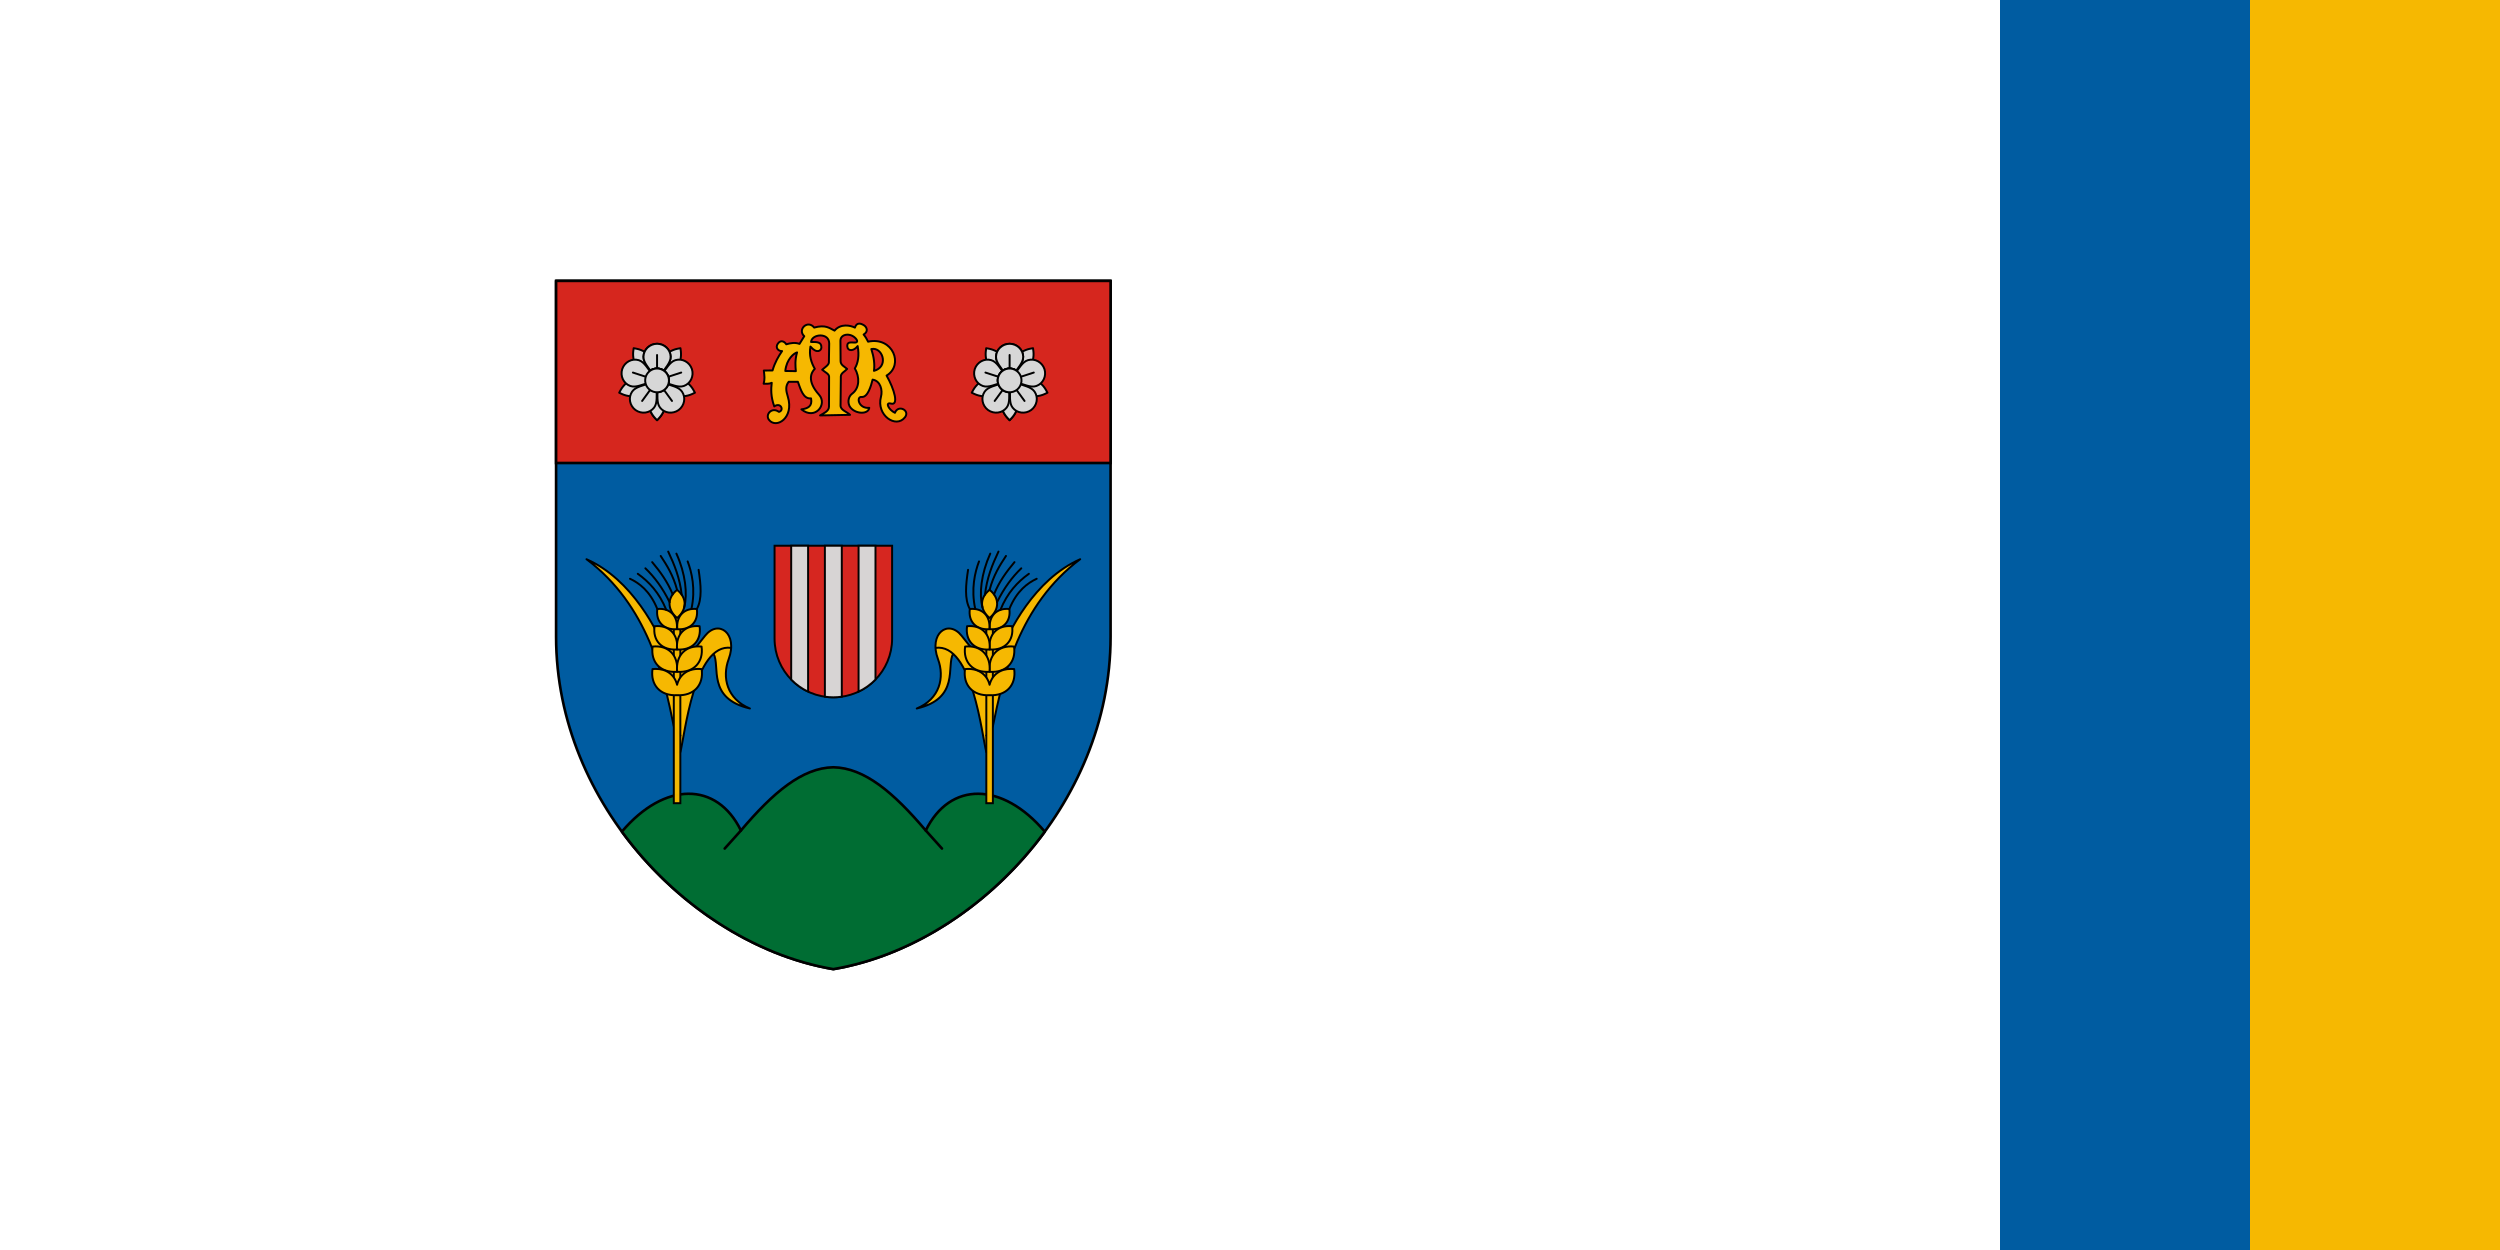 <svg width="1200" height="600" version="1.1" viewBox="0 0 1200 600" xmlns="http://www.w3.org/2000/svg">
 <g transform="translate(0,-522.52)">
  <g>
   <path d="M 0,522.519 H 1200 V 1122.52 H 0 Z" fill="#fff" style="paint-order:fill markers stroke"/>
   <path d="m1080 522.519h120v600h-120z" fill="#f6b801" style="paint-order:fill markers stroke"/>
   <path d="m960 522.519h120v600h-120z" fill="#005ca1" style="paint-order:fill markers stroke"/>
  </g>
  <g transform="translate(-367.716,4.906)">
   <g stroke="#000" stroke-linecap="round">
    <g stroke-linejoin="round" stroke-width="1.264">
     <path d="m767.716 652.431h133.08v170.825c0 81.11-66.448 148.298-133.08 159.541-66.632-11.242-133.08-78.431-133.08-159.541v-170.825h133.08" fill="#005ca1" stop-color="#000000" style="font-variation-settings:normal"/>
     <path d="m767.716 885.905c-14.977 0.261-28.924 12.14-44.36 30.352-11.551-23.647-36.695-23.56-57.136 0.544 25.589 34.989 63.51 59.587 101.496 65.996 37.987-6.409 75.906-31.007 101.496-65.996-20.441-24.104-45.585-24.191-57.135-0.544-15.436-18.211-29.383-30.09-44.36-30.352z" fill="#006d33" stop-color="#000000" style="font-variation-settings:normal"/>
     <path d="m723.356 916.256-7.782 8.658" fill="none" stop-color="#000000" style="font-variation-settings:normal"/>
    </g>
    <path d="m634.636 652.431v87.422h266.16v-87.422h-133.08z" fill="#da251c" fill-rule="evenodd" opacity=".98" stop-color="#000000" stroke-width="1.264" style="font-variation-settings:normal"/>
    <path d="m812.076 916.256 7.782 8.658" fill="none" stop-color="#000000" stroke-linejoin="round" stroke-width="1.264" style="font-variation-settings:normal"/>
    <path d="m795.926 779.558v44.556c0 15.629-12.582 28.211-28.211 28.211-15.629 0-28.211-12.582-28.211-28.211v-44.556z" fill="#da251e" fill-rule="evenodd" opacity=".98" stop-color="#000000" stroke-width=".948" style="font-variation-settings:normal"/>
    <path d="m747.488 779.557v64.247c2.323 2.386 5.064 4.363 8.112 5.808v-70.055zm16.173 0v72.475c1.324 0.189 2.677 0.292 4.055 0.292 1.378 0 2.732-0.103 4.057-0.292v-72.475zm16.172 0v70.055c3.048-1.445 5.79-3.422 8.113-5.808v-64.247z" fill="#d7d7d7" fill-rule="evenodd" opacity=".98" stop-color="#000000" stroke-width=".948" style="font-variation-settings:normal"/>
   </g>
   <g transform="matrix(1.58,0,0,1.58,8495.18,-513.388)" fill="#d7d7d7" stroke="#000" stroke-width=".6">
    <g stroke-linecap="round" stroke-linejoin="round">
     <path d="m-4944.351 768.1-6.198-3.484c-1.488-3.576-1.055-5.064-0.912-6.303 1.223 0.247 2.771 0.294 5.712 2.815l1.398 6.972" stop-color="#000000" style="font-variation-settings:normal"/>
     <path d="m-4944.351 768.1 1.398-6.971c2.941-2.521 4.49-2.568 5.712-2.815 0.143 1.239 0.576 2.726-0.912 6.303l-6.198 3.484" stop-color="#000000" style="font-variation-settings:normal"/>
     <path d="m-4944.351 768.1 7.062-0.825c3.306 2.018 3.83 3.476 4.443 4.563-1.134 0.519-2.415 1.391-6.276 1.08l-5.229-4.818" stop-color="#000000" style="font-variation-settings:normal"/>
    </g>
    <circle cx="-4944.352" cy="768.1" r="3.614" fill-rule="evenodd" stop-color="#000000" style="font-variation-settings:normal"/>
    <path d="m-4946.724 760.287a2.506 2.506 0 0 1 2.422-1.695 2.506 2.506 0 0 1 2.352 1.792" fill-rule="evenodd" stop-color="#000000" style="font-variation-settings:normal"/>
    <path d="m-4944.351 768.1 2.967 6.462c-0.898 3.768-2.123 4.717-2.967 5.635-0.844-0.918-2.069-1.867-2.967-5.635l2.967-6.462" stop-color="#000000" stroke-linecap="round" stroke-linejoin="round" style="font-variation-settings:normal"/>
    <path d="m-4945.757 766.124c-0.929-1.722-2.771-3.332-2.72-5.235 0.059-2.184 1.9-3.9 4.126-3.922 2.226 0.022 4.067 1.739 4.126 3.922 0.051 1.903-1.79 3.513-2.72 5.235" fill-rule="evenodd" stop-color="#000000" style="font-variation-settings:normal"/>
    <path d="m-4944.351 764.485v-4.1" stop-color="#000000" stroke-linecap="round" stroke-linejoin="round" style="font-variation-settings:normal"/>
    <circle cx="-4944.352" cy="768.1" r="3.614" fill-rule="evenodd" stop-color="#000000" style="font-variation-settings:normal"/>
    <path d="m-4946.724 760.287a2.506 2.506 0 0 1 2.422-1.695 2.506 2.506 0 0 1 2.352 1.792" fill-rule="evenodd" stop-color="#000000" style="font-variation-settings:normal"/>
    <path d="m-4944.351 768.1 2.967 6.462c-0.898 3.768-2.123 4.717-2.967 5.635-0.844-0.918-2.069-1.867-2.967-5.635l2.967-6.462" stop-color="#000000" stroke-linecap="round" stroke-linejoin="round" style="font-variation-settings:normal"/>
    <path d="m-4945.757 766.124c-0.929-1.722-2.771-3.332-2.72-5.235 0.059-2.184 1.9-3.9 4.126-3.922 2.226 0.022 4.067 1.739 4.126 3.922 0.051 1.903-1.79 3.513-2.72 5.235" fill-rule="evenodd" stop-color="#000000" style="font-variation-settings:normal"/>
    <path d="m-4944.351 764.485v-4.1" stop-color="#000000" stroke-linecap="round" stroke-linejoin="round" style="font-variation-settings:normal"/>
    <circle transform="rotate(72)" cx="-797.383" cy="4939.713" r="3.614" fill-rule="evenodd" stop-color="#000000" style="font-variation-settings:normal"/>
    <path transform="rotate(72)" d="m-799.754 4931.901a2.506 2.506 0 0 1 2.422-1.695 2.506 2.506 0 0 1 2.352 1.792" fill-rule="evenodd" stop-color="#000000" style="font-variation-settings:normal"/>
    <path d="m-4944.351 768.1-5.229 4.818c-3.861 0.31-5.142-0.561-6.276-1.08 0.613-1.087 1.136-2.545 4.443-4.563l7.062 0.825" stop-color="#000000" stroke-linecap="round" stroke-linejoin="round" style="font-variation-settings:normal"/>
    <path d="m-4942.907 766.152c1.351-1.416 2.313-3.665 4.139-4.204 2.095-0.619 4.296 0.601 5.005 2.712 0.667 2.124-0.397 4.405-2.456 5.136-1.794 0.637-3.894-0.617-5.819-0.969" fill-rule="evenodd" stop-color="#000000" style="font-variation-settings:normal"/>
    <path d="m-4940.914 766.983 3.9-1.267" stop-color="#000000" stroke-linecap="round" stroke-linejoin="round" style="font-variation-settings:normal"/>
    <g fill-rule="evenodd">
     <circle transform="rotate(144)" cx="4451.542" cy="2284.811" r="3.614" stop-color="#000000" style="font-variation-settings:normal"/>
     <path transform="rotate(144)" d="m4449.17 2276.999a2.506 2.506 0 0 1 2.422-1.695 2.506 2.506 0 0 1 2.352 1.792" stop-color="#000000" style="font-variation-settings:normal"/>
     <path d="m-4942.053 768.871c1.764 0.847 4.2 1.067 5.277 2.637 1.236 1.801 0.756 4.272-1.032 5.598-1.814 1.29-4.312 0.984-5.643-0.748-1.16-1.509-0.617-3.894-0.877-5.834" stop-color="#000000" style="font-variation-settings:normal"/>
    </g>
    <path d="m-4942.227 771.024 2.41 3.317" stop-color="#000000" stroke-linecap="round" stroke-linejoin="round" style="font-variation-settings:normal"/>
    <g fill-rule="evenodd">
     <circle transform="rotate(216)" cx="3548.587" cy="-3527.623" r="3.614" stop-color="#000000" style="font-variation-settings:normal"/>
     <path transform="rotate(216)" d="m3546.215-3535.435a2.506 2.506 0 0 1 2.422-1.695 2.506 2.506 0 0 1 2.352 1.792" stop-color="#000000" style="font-variation-settings:normal"/>
     <path d="m-4944.375 770.524c-0.26 1.94 0.283 4.324-0.877 5.834-1.331 1.732-3.829 2.039-5.643 0.748-1.788-1.326-2.268-3.797-1.032-5.598 1.077-1.569 3.513-1.79 5.277-2.637" stop-color="#000000" style="font-variation-settings:normal"/>
    </g>
    <path d="m-4946.476 771.024-2.41 3.317" stop-color="#000000" stroke-linecap="round" stroke-linejoin="round" style="font-variation-settings:normal"/>
    <path transform="rotate(-72)" d="m-2260.766-4472.815a2.506 2.506 0 0 1 2.422-1.695 2.506 2.506 0 0 1 2.352 1.792" fill-rule="evenodd" stop-color="#000000" style="font-variation-settings:normal"/>
    <path d="m-4946.665 768.826c-1.925 0.352-4.025 1.605-5.819 0.969-2.058-0.731-3.122-3.012-2.455-5.136 0.709-2.11 2.91-3.33 5.005-2.712 1.825 0.539 2.788 2.788 4.138 4.204" fill-rule="evenodd" stop-color="#000000" style="font-variation-settings:normal"/>
    <path d="m-4947.789 766.983-3.9-1.267" stop-color="#000000" stroke-linecap="round" stroke-linejoin="round" style="font-variation-settings:normal"/>
    <circle transform="rotate(-72)" cx="-2258.394" cy="-4465.002" r="3.614" fill-rule="evenodd" stop-color="#000000" style="font-variation-settings:normal"/>
   </g>
   <g transform="matrix(-1.58,0,0,1.58,-6959.747,-513.388)" fill="#d7d7d7" stroke="#000" stroke-width=".6">
    <g stroke-linecap="round" stroke-linejoin="round">
     <path d="m-4944.351 768.1-6.198-3.484c-1.488-3.576-1.055-5.064-0.912-6.303 1.223 0.247 2.771 0.294 5.712 2.815l1.398 6.972" stop-color="#000000" style="font-variation-settings:normal"/>
     <path d="m-4944.351 768.1 1.398-6.971c2.941-2.521 4.49-2.568 5.712-2.815 0.143 1.239 0.576 2.726-0.912 6.303l-6.198 3.484" stop-color="#000000" style="font-variation-settings:normal"/>
     <path d="m-4944.351 768.1 7.062-0.825c3.306 2.018 3.83 3.476 4.443 4.563-1.134 0.519-2.415 1.391-6.276 1.08l-5.229-4.818" stop-color="#000000" style="font-variation-settings:normal"/>
    </g>
    <circle cx="-4944.352" cy="768.1" r="3.614" fill-rule="evenodd" stop-color="#000000" style="font-variation-settings:normal"/>
    <path d="m-4946.724 760.287a2.506 2.506 0 0 1 2.422-1.695 2.506 2.506 0 0 1 2.352 1.792" fill-rule="evenodd" stop-color="#000000" style="font-variation-settings:normal"/>
    <path d="m-4944.351 768.1 2.967 6.462c-0.898 3.768-2.123 4.717-2.967 5.635-0.844-0.918-2.069-1.867-2.967-5.635l2.967-6.462" stop-color="#000000" stroke-linecap="round" stroke-linejoin="round" style="font-variation-settings:normal"/>
    <path d="m-4945.757 766.124c-0.929-1.722-2.771-3.332-2.72-5.235 0.059-2.184 1.9-3.9 4.126-3.922 2.226 0.022 4.067 1.739 4.126 3.922 0.051 1.903-1.79 3.513-2.72 5.235" fill-rule="evenodd" stop-color="#000000" style="font-variation-settings:normal"/>
    <path d="m-4944.351 764.485v-4.1" stop-color="#000000" stroke-linecap="round" stroke-linejoin="round" style="font-variation-settings:normal"/>
    <circle cx="-4944.352" cy="768.1" r="3.614" fill-rule="evenodd" stop-color="#000000" style="font-variation-settings:normal"/>
    <path d="m-4946.724 760.287a2.506 2.506 0 0 1 2.422-1.695 2.506 2.506 0 0 1 2.352 1.792" fill-rule="evenodd" stop-color="#000000" style="font-variation-settings:normal"/>
    <path d="m-4944.351 768.1 2.967 6.462c-0.898 3.768-2.123 4.717-2.967 5.635-0.844-0.918-2.069-1.867-2.967-5.635l2.967-6.462" stop-color="#000000" stroke-linecap="round" stroke-linejoin="round" style="font-variation-settings:normal"/>
    <path d="m-4945.757 766.124c-0.929-1.722-2.771-3.332-2.72-5.235 0.059-2.184 1.9-3.9 4.126-3.922 2.226 0.022 4.067 1.739 4.126 3.922 0.051 1.903-1.79 3.513-2.72 5.235" fill-rule="evenodd" stop-color="#000000" style="font-variation-settings:normal"/>
    <path d="m-4944.351 764.485v-4.1" stop-color="#000000" stroke-linecap="round" stroke-linejoin="round" style="font-variation-settings:normal"/>
    <circle transform="rotate(72)" cx="-797.383" cy="4939.713" r="3.614" fill-rule="evenodd" stop-color="#000000" style="font-variation-settings:normal"/>
    <path transform="rotate(72)" d="m-799.754 4931.901a2.506 2.506 0 0 1 2.422-1.695 2.506 2.506 0 0 1 2.352 1.792" fill-rule="evenodd" stop-color="#000000" style="font-variation-settings:normal"/>
    <path d="m-4944.351 768.1-5.229 4.818c-3.861 0.31-5.142-0.561-6.276-1.08 0.613-1.087 1.136-2.545 4.443-4.563l7.062 0.825" stop-color="#000000" stroke-linecap="round" stroke-linejoin="round" style="font-variation-settings:normal"/>
    <path d="m-4942.907 766.152c1.351-1.416 2.313-3.665 4.139-4.204 2.095-0.619 4.296 0.601 5.005 2.712 0.667 2.124-0.397 4.405-2.456 5.136-1.794 0.637-3.894-0.617-5.819-0.969" fill-rule="evenodd" stop-color="#000000" style="font-variation-settings:normal"/>
    <path d="m-4940.914 766.983 3.9-1.267" stop-color="#000000" stroke-linecap="round" stroke-linejoin="round" style="font-variation-settings:normal"/>
    <g fill-rule="evenodd">
     <circle transform="rotate(144)" cx="4451.542" cy="2284.811" r="3.614" stop-color="#000000" style="font-variation-settings:normal"/>
     <path transform="rotate(144)" d="m4449.17 2276.999a2.506 2.506 0 0 1 2.422-1.695 2.506 2.506 0 0 1 2.352 1.792" stop-color="#000000" style="font-variation-settings:normal"/>
     <path d="m-4942.053 768.871c1.764 0.847 4.2 1.067 5.277 2.637 1.236 1.801 0.756 4.272-1.032 5.598-1.814 1.29-4.312 0.984-5.643-0.748-1.16-1.509-0.617-3.894-0.877-5.834" stop-color="#000000" style="font-variation-settings:normal"/>
    </g>
    <path d="m-4942.227 771.024 2.41 3.317" stop-color="#000000" stroke-linecap="round" stroke-linejoin="round" style="font-variation-settings:normal"/>
    <g fill-rule="evenodd">
     <circle transform="rotate(216)" cx="3548.587" cy="-3527.623" r="3.614" stop-color="#000000" style="font-variation-settings:normal"/>
     <path transform="rotate(216)" d="m3546.215-3535.435a2.506 2.506 0 0 1 2.422-1.695 2.506 2.506 0 0 1 2.352 1.792" stop-color="#000000" style="font-variation-settings:normal"/>
     <path d="m-4944.375 770.524c-0.26 1.94 0.283 4.324-0.877 5.834-1.331 1.732-3.829 2.039-5.643 0.748-1.788-1.326-2.268-3.797-1.032-5.598 1.077-1.569 3.513-1.79 5.277-2.637" stop-color="#000000" style="font-variation-settings:normal"/>
    </g>
    <path d="m-4946.476 771.024-2.41 3.317" stop-color="#000000" stroke-linecap="round" stroke-linejoin="round" style="font-variation-settings:normal"/>
    <path transform="rotate(-72)" d="m-2260.766-4472.815a2.506 2.506 0 0 1 2.422-1.695 2.506 2.506 0 0 1 2.352 1.792" fill-rule="evenodd" stop-color="#000000" style="font-variation-settings:normal"/>
    <path d="m-4946.665 768.826c-1.925 0.352-4.025 1.605-5.819 0.969-2.058-0.731-3.122-3.012-2.455-5.136 0.709-2.11 2.91-3.33 5.005-2.712 1.825 0.539 2.788 2.788 4.138 4.204" fill-rule="evenodd" stop-color="#000000" style="font-variation-settings:normal"/>
    <path d="m-4947.789 766.983-3.9-1.267" stop-color="#000000" stroke-linecap="round" stroke-linejoin="round" style="font-variation-settings:normal"/>
    <circle transform="rotate(-72)" cx="-2258.394" cy="-4465.002" r="3.614" fill-rule="evenodd" stop-color="#000000" style="font-variation-settings:normal"/>
   </g>
   <g transform="matrix(1.58,0,0,1.58,8453.388,-513.388)" stroke-width=".6">
    <path d="m-4911.476 880.297c0-0.621 0.969-37.564 1.014-38.669 0.029-0.711 0.154-0.202 1.122 4.558 0.599 2.947 1.134 5.405 1.188 5.462 0.054 0.057 0.183 0.085 0.285 0.062s1.319-1.458 2.704-3.188c1.385-1.73 2.761-3.358 3.06-3.618 2.014-1.751 4.589-1.293 5.773 1.026 0.313 0.614 0.616 1.871 0.619 2.565v0.523h-0.778c-2.855 0-5.565 2.238-7.765 6.413-2.325 4.41-4.032 10.365-5.929 20.686-0.38 2.066-0.746 3.965-0.812 4.219-0.17 0.645-0.481 0.62-0.481-0.039z" fill="#f6b801" stroke="#f6b801"/>
    <path d="m-4894.047 865.859c-2.697-1.459-4.247-3.384-4.981-6.185-0.296-1.131-0.452-2.278-0.629-4.637-0.117-1.555-0.26-2.474-0.564-3.627-0.055-0.209 0.066-0.347 0.637-0.726 0.97-0.644 2.154-1.042 3.106-1.046l0.771-3e-3 -0.08 0.523c-0.074 0.486-0.248 1.117-0.979 3.555-1.315 4.385-0.228 8.822 2.885 11.78 0.446 0.423 0.757 0.769 0.692 0.767-0.065-2e-3 -0.451-0.183-0.858-0.403z" fill="#f6b801" stroke="#f6b801"/>
    <path d="m-4895.362 849.36c-11.261-1.623-14.164 26.885-15.462 31.656l-0.993 0.123 1.132-43.133 2.749 13.466 4.629-5.807c4.074-5.111 10.064-0.68 7.164 7.105-2.07 5.556-0.577 12.112 6.447 15.005-13.174-3.049-8.927-12.908-11.041-16.617" fill="none" stop-color="#000000" stroke="#000" stroke-linecap="round" stroke-linejoin="round" style="font-variation-settings:normal"/>
    <g fill="#f6b801" stroke="#000" stroke-linecap="round">
     <path d="m-4910.824 875.986-1.988-2.787c-3.035-15.085-7.923-36.831-26.528-50.778 13.932 6.132 21.844 22.066 24.475 29.091v-10.901l2.057-2.584" stop-color="#000000" stroke-linejoin="round" style="font-variation-settings:normal"/>
     <rect x="-4912.814" y="838.026" width="1.988" height="58.511" fill-rule="evenodd" opacity=".98" stop-color="#000000" style="font-variation-settings:normal"/>
     <g stroke-linejoin="round">
      <path d="m-4911.817 831.74c-3.009 2.348-3.105 5.924 0 8.536 3.105-2.612 3.009-6.187 0-8.536z" stop-color="#000000" style="font-variation-settings:normal"/>
      <path d="m-4917.819 837.551c-0.533 3.779 1.881 6.418 5.929 6.14 0.419-4.036-2.136-6.54-5.929-6.14z" stop-color="#000000" style="font-variation-settings:normal"/>
      <path d="m-4918.659 842.776c-0.614 4.354 2.167 7.395 6.832 7.075 0.483-4.65-2.461-7.536-6.832-7.075z" stop-color="#000000" style="font-variation-settings:normal"/>
      <path d="m-4919.25 848.96c-0.666 4.721 2.35 8.017 7.407 7.67 0.523-5.041-2.668-8.17-7.407-7.67z" stop-color="#000000" style="font-variation-settings:normal"/>
      <path d="m-4918.387 855.745c-0.293 3e-3 -0.593 0.021-0.899 0.054-0.68 4.82 2.356 8.2 7.469 7.934 5.113 0.266 8.149-3.114 7.469-7.934-3.808-0.402-6.648 1.464-7.469 4.764-0.755-3.034-3.218-4.856-6.57-4.817z" stop-color="#000000" style="font-variation-settings:normal"/>
      <path d="m-4905.815 837.551c0.533 3.779-1.881 6.418-5.929 6.14-0.419-4.036 2.136-6.54 5.929-6.14z" stop-color="#000000" style="font-variation-settings:normal"/>
      <path d="m-4904.975 842.776c0.614 4.354-2.167 7.395-6.832 7.075-0.483-4.65 2.461-7.536 6.832-7.075z" stop-color="#000000" style="font-variation-settings:normal"/>
      <path d="m-4904.384 848.96c0.666 4.721-2.35 8.017-7.407 7.67-0.523-5.041 2.668-8.17 7.407-7.67z" stop-color="#000000" style="font-variation-settings:normal"/>
     </g>
    </g>
    <g fill="none" stroke="#000" stroke-linecap="round" stroke-linejoin="round">
     <path d="m-4926.125 828.358c2.705 1.275 6.035 3.612 8.306 9.193" stop-color="#000000" style="font-variation-settings:normal"/>
     <path d="m-4923.754 826.85c3.444 2.466 6.516 5.722 8.651 10.968" stop-color="#000000" style="font-variation-settings:normal"/>
     <path d="m-4921.445 825.187c2.768 2.642 5.248 6.004 7.359 10.288" stop-color="#000000" style="font-variation-settings:normal"/>
     <path d="m-4919.382 823.308c2.438 2.905 4.69 5.996 6.231 9.797" stop-color="#000000" style="font-variation-settings:normal"/>
     <path d="m-4916.795 821.43c1.909 2.908 3.792 5.874 4.978 10.31" stop-color="#000000" style="font-variation-settings:normal"/>
     <path d="m-4914.516 820.106c1.867 3.928 3.532 8.032 4.1 13.096" stop-color="#000000" style="font-variation-settings:normal"/>
     <path d="m-4912.022 820.722c2.782 6.135 3.422 12.304 2.365 16.312" stop-color="#000000" style="font-variation-settings:normal"/>
     <path d="m-4908.604 823.093c1.227 3.238 2.475 8.368 1.139 14.474" stop-color="#000000" style="font-variation-settings:normal"/>
     <path d="m-4905.278 825.649c0.687 4.535 1.122 8.905-0.537 11.902" stop-color="#000000" style="font-variation-settings:normal"/>
    </g>
   </g>
   <g transform="matrix(-1.58,0,0,1.58,-6917.954,-513.388)" stroke-width=".6">
    <path d="m-4911.476 880.297c0-0.621 0.969-37.564 1.014-38.669 0.029-0.711 0.154-0.202 1.122 4.558 0.599 2.947 1.134 5.405 1.188 5.462 0.054 0.057 0.183 0.085 0.285 0.062s1.319-1.458 2.704-3.188c1.385-1.73 2.761-3.358 3.06-3.618 2.014-1.751 4.589-1.293 5.773 1.026 0.313 0.614 0.616 1.871 0.619 2.565v0.523h-0.778c-2.855 0-5.565 2.238-7.765 6.413-2.325 4.41-4.032 10.365-5.929 20.686-0.38 2.066-0.746 3.965-0.812 4.219-0.17 0.645-0.481 0.62-0.481-0.039z" fill="#f6b801" stroke="#f6b801"/>
    <path d="m-4894.047 865.859c-2.697-1.459-4.247-3.384-4.981-6.185-0.296-1.131-0.452-2.278-0.629-4.637-0.117-1.555-0.26-2.474-0.564-3.627-0.055-0.209 0.066-0.347 0.637-0.726 0.97-0.644 2.154-1.042 3.106-1.046l0.771-3e-3 -0.08 0.523c-0.074 0.486-0.248 1.117-0.979 3.555-1.315 4.385-0.228 8.822 2.885 11.78 0.446 0.423 0.757 0.769 0.692 0.767-0.065-2e-3 -0.451-0.183-0.858-0.403z" fill="#f6b801" stroke="#f6b801"/>
    <path d="m-4895.362 849.36c-11.261-1.623-14.164 26.885-15.462 31.656l-0.993 0.123 1.132-43.133 2.749 13.466 4.629-5.807c4.074-5.111 10.064-0.68 7.164 7.105-2.07 5.556-0.577 12.112 6.447 15.005-13.174-3.049-8.927-12.908-11.041-16.617" fill="none" stop-color="#000000" stroke="#000" stroke-linecap="round" stroke-linejoin="round" style="font-variation-settings:normal"/>
    <g fill="#f6b801" stroke="#000" stroke-linecap="round">
     <path d="m-4910.824 875.986-1.988-2.787c-3.035-15.085-7.923-36.831-26.528-50.778 13.932 6.132 21.844 22.066 24.475 29.091v-10.901l2.057-2.584" stop-color="#000000" stroke-linejoin="round" style="font-variation-settings:normal"/>
     <rect x="-4912.814" y="838.026" width="1.988" height="58.511" fill-rule="evenodd" opacity=".98" stop-color="#000000" style="font-variation-settings:normal"/>
     <g stroke-linejoin="round">
      <path d="m-4911.817 831.74c-3.009 2.348-3.105 5.924 0 8.536 3.105-2.612 3.009-6.187 0-8.536z" stop-color="#000000" style="font-variation-settings:normal"/>
      <path d="m-4917.819 837.551c-0.533 3.779 1.881 6.418 5.929 6.14 0.419-4.036-2.136-6.54-5.929-6.14z" stop-color="#000000" style="font-variation-settings:normal"/>
      <path d="m-4918.659 842.776c-0.614 4.354 2.167 7.395 6.832 7.075 0.483-4.65-2.461-7.536-6.832-7.075z" stop-color="#000000" style="font-variation-settings:normal"/>
      <path d="m-4919.25 848.96c-0.666 4.721 2.35 8.017 7.407 7.67 0.523-5.041-2.668-8.17-7.407-7.67z" stop-color="#000000" style="font-variation-settings:normal"/>
      <path d="m-4918.387 855.745c-0.293 3e-3 -0.593 0.021-0.899 0.054-0.68 4.82 2.356 8.2 7.469 7.934 5.113 0.266 8.149-3.114 7.469-7.934-3.808-0.402-6.648 1.464-7.469 4.764-0.755-3.034-3.218-4.856-6.57-4.817z" stop-color="#000000" style="font-variation-settings:normal"/>
      <path d="m-4905.815 837.551c0.533 3.779-1.881 6.418-5.929 6.14-0.419-4.036 2.136-6.54 5.929-6.14z" stop-color="#000000" style="font-variation-settings:normal"/>
      <path d="m-4904.975 842.776c0.614 4.354-2.167 7.395-6.832 7.075-0.483-4.65 2.461-7.536 6.832-7.075z" stop-color="#000000" style="font-variation-settings:normal"/>
      <path d="m-4904.384 848.96c0.666 4.721-2.35 8.017-7.407 7.67-0.523-5.041 2.668-8.17 7.407-7.67z" stop-color="#000000" style="font-variation-settings:normal"/>
     </g>
    </g>
    <g fill="none" stroke="#000" stroke-linecap="round" stroke-linejoin="round">
     <path d="m-4926.125 828.358c2.705 1.275 6.035 3.612 8.306 9.193" stop-color="#000000" style="font-variation-settings:normal"/>
     <path d="m-4923.754 826.85c3.444 2.466 6.516 5.722 8.651 10.968" stop-color="#000000" style="font-variation-settings:normal"/>
     <path d="m-4921.445 825.187c2.768 2.642 5.248 6.004 7.359 10.288" stop-color="#000000" style="font-variation-settings:normal"/>
     <path d="m-4919.382 823.308c2.438 2.905 4.69 5.996 6.231 9.797" stop-color="#000000" style="font-variation-settings:normal"/>
     <path d="m-4916.795 821.43c1.909 2.908 3.792 5.874 4.978 10.31" stop-color="#000000" style="font-variation-settings:normal"/>
     <path d="m-4914.516 820.106c1.867 3.928 3.532 8.032 4.1 13.096" stop-color="#000000" style="font-variation-settings:normal"/>
     <path d="m-4912.022 820.722c2.782 6.135 3.422 12.304 2.365 16.312" stop-color="#000000" style="font-variation-settings:normal"/>
     <path d="m-4908.604 823.093c1.227 3.238 2.475 8.368 1.139 14.474" stop-color="#000000" style="font-variation-settings:normal"/>
     <path d="m-4905.278 825.649c0.687 4.535 1.122 8.905-0.537 11.902" stop-color="#000000" style="font-variation-settings:normal"/>
    </g>
   </g>
   <path d="m780.314 672.955c-0.087-5e-3 -0.173-5e-3 -0.257 8.1e-4 -0.868 0.052-1.59 0.61-1.979 1.922-2.194-1.113-6.86-2.058-9.777 1.435-2.472-1.193-4.281-2.982-9.777-1.459-3.101-3.935-8.234 0.941-4.766 4.134l-2.286 3.697c-2.078-0.774-4.205-0.449-6.347 0.194-0.554-0.957-2.452-2.583-4.062-0.291-1.402 1.996 0.382 3.705 2.043 3.551-1.778 2.589-3.437 5.417-4.573 9.291l-4.183 0.048c0.308 2.582 0.528 4.171-0.096 6.324 1.297-0.032 2.594 0.194 3.891-0.438-0.347 2.872-0.518 6.57 1.215 11.333 3.073-2.201 4.907 1.919 2.237 2.627-3.387-2.551-6.769 1.296-4.735 3.868 3.451 4.365 12.123-0.918 9.017-11.131-0.843-2.773-1.306-4.986 0.388-7.183h4.426c1.404 3.764 2.547 8.301 6.324 7.976 0.738 3.872-1.638 4.845-4.621 5.253 6.516 5.367 12.632-2.351 8.461-7.002-5.973-6.66-3.767-10.731-2.04-12.454-1.705-2.995-2.842-6.414-2.092-10.701 3.226 3.773 5.198 1.824 5.245 0.528 0.1-2.728-1.943-2.722-4.953-2.716 0.384-3.975 8.793-4.623 8.706 0.778l-0.145 9.047c-0.019 1.17-2.005 2.442-3.21 3.502 1.18 1.09 3.313 1.974 3.308 3.308l-0.049 14.446c0 2.183-2.76 3.246-4.28 4.182l14.397-0.291c-1.525-1.474-4.594-2.285-4.572-4.427l0.145-14.009c0.017-1.635 2.01-2.399 3.015-3.599-1.279-1.131-3.123-1.847-3.137-3.746l-0.073-9.825c-0.016-2.08 1.966-3.106 4.007-2.837 2.503 0.329 4.084 2.413 4.018 3.081-0.177 1.791-5.034-1.001-4.733 2.523 0.203 2.381 3.021 2.423 4.977-0.164 0.851 4.531 0.183 8.202-1.361 10.726 2.394 4.046 2.37 9.45-1.299 12.129-2 1.46-2.34 4.782-0.736 6.713 2.629 3.165 8.508 3.255 8.966 0.079-5.231 0.506-6.353-5.506-3.672-5.229 2.956 0.305 4.511-5.294 5.278-8.318 3.783 0.599 4.875 5.031 4.013 8.245-2.38 8.868 7.258 15.399 11.528 9.825 2.563-3.345-3.321-6.253-4.816-2.14-2.945-1.347-4.944-5.26-1.897-4.427 3.803 1.041 1.715-6.67-2.116-13.449 8.346-5.01 3.113-18.853-8.877-16.27-0.563-1.143-1.192-2.286-2.14-3.429 2.265-1.323 1.752-3.502 0-4.548-0.669-0.399-1.337-0.652-1.946-0.682zm6.622 12.109c4.755 0.085 7.204 8.708 0.285 10.559 0.411-3.037 0.016-6.512-1.264-10.458 0.336-0.075 0.662-0.107 0.979-0.101zm-36.634 1.707c-1.095 3.853-0.786 6.57-0.583 8.998l-5.058-0.088c0.596-5.792 4.234-8.535 5.641-8.91z" fill="#f6b801" stop-color="#000000" stroke="#000" stroke-linecap="round" stroke-linejoin="round" stroke-width=".948" style="font-variation-settings:normal"/>
  </g>
 </g>
</svg>
